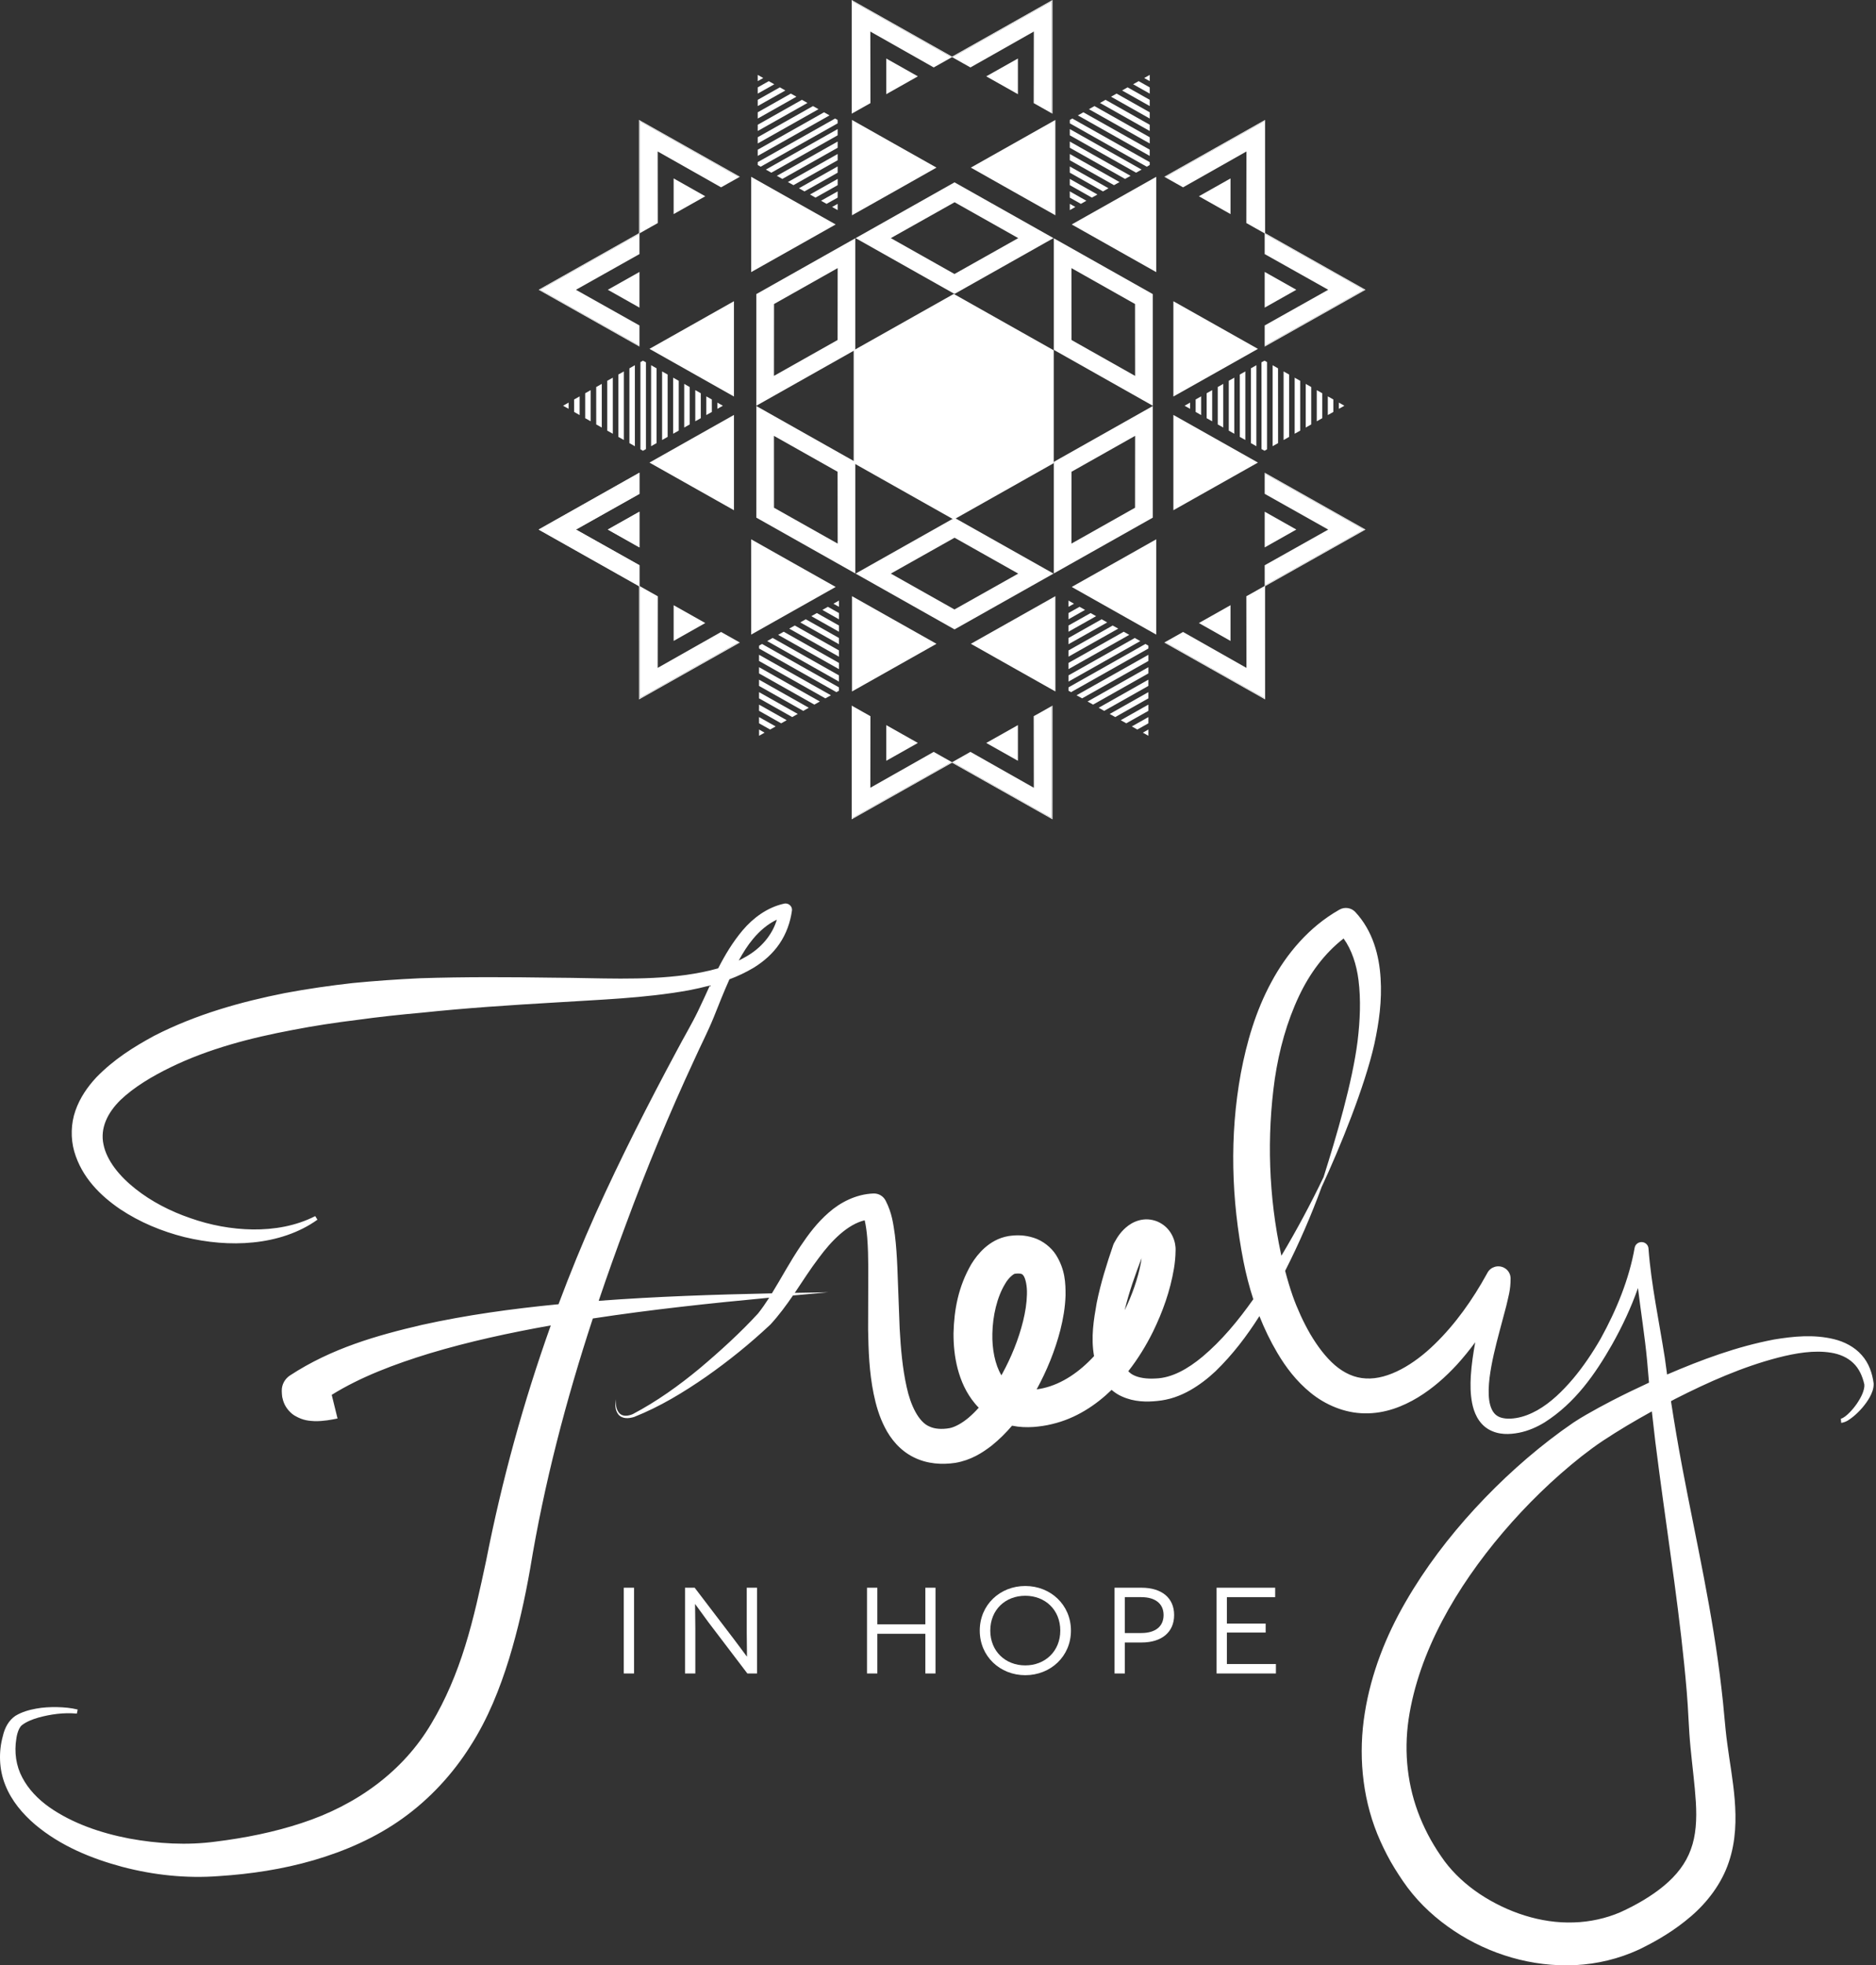 <svg xmlns="http://www.w3.org/2000/svg" width="190" height="199" viewBox="0 0 190 199" fill="none"><rect x="0" y="0" width="190" height="199" fill="#333333" stroke="none"/><path fill-rule="evenodd" clip-rule="evenodd" d="M86.46 35.472L96.595 29.762L106.725 35.472V46.896L96.595 52.609L86.46 46.896V35.472Z" fill="white"></path><path fill-rule="evenodd" clip-rule="evenodd" d="M54.553 53.621L64.766 59.378V59.298L54.692 53.622L64.766 47.945V47.863L54.553 53.621Z" fill="white"></path><path fill-rule="evenodd" clip-rule="evenodd" d="M64.766 55.429V51.813L61.559 53.62L64.766 55.429Z" fill="white"></path><path fill-rule="evenodd" clip-rule="evenodd" d="M64.766 59.299V58.097V57.328V57.235L58.333 53.622L64.766 50.005V49.922V49.175V47.944L54.691 53.624L64.766 59.299Z" fill="white"></path><path fill-rule="evenodd" clip-rule="evenodd" d="M54.553 53.621L64.766 59.378V59.298L54.692 53.622L64.766 47.945V47.863L54.553 53.621Z" fill="white"></path><path fill-rule="evenodd" clip-rule="evenodd" d="M64.766 55.429V51.813L61.559 53.62L64.766 55.429Z" fill="white"></path><path fill-rule="evenodd" clip-rule="evenodd" d="M64.766 59.299V58.097V57.328V57.235L58.333 53.622L64.766 50.005V49.922V49.175V47.944L54.691 53.624L64.766 59.299Z" fill="white"></path><path fill-rule="evenodd" clip-rule="evenodd" d="M54.553 29.342L64.766 35.096V35.018L54.692 29.342L64.766 23.667V23.585L54.553 29.342Z" fill="white"></path><path fill-rule="evenodd" clip-rule="evenodd" d="M64.766 31.148V27.536L61.559 29.341L64.766 31.148Z" fill="white"></path><path fill-rule="evenodd" clip-rule="evenodd" d="M64.766 35.018V33.818V33.045V32.956L58.331 29.343L64.766 25.726V25.642V24.895V23.665L54.691 29.343L64.766 35.018Z" fill="white"></path><path fill-rule="evenodd" clip-rule="evenodd" d="M138.3 53.622L128.087 59.376L128.089 59.298L138.16 53.622L128.089 47.945L128.087 47.863L138.3 53.622Z" fill="white"></path><path fill-rule="evenodd" clip-rule="evenodd" d="M128.088 55.429V51.813L131.292 53.62L128.088 55.429Z" fill="white"></path><path fill-rule="evenodd" clip-rule="evenodd" d="M128.088 59.299V58.097L128.086 57.324V57.237L134.521 53.624L128.088 50.005V49.922L128.086 49.176L128.088 47.944L138.161 53.624L128.088 59.299Z" fill="white"></path><path fill-rule="evenodd" clip-rule="evenodd" d="M138.3 29.342L128.087 35.098V35.018L138.16 29.342L128.087 23.665L128.089 23.585L138.3 29.342Z" fill="white"></path><path fill-rule="evenodd" clip-rule="evenodd" d="M128.086 31.149V27.534L131.292 29.341L128.086 31.149Z" fill="white"></path><path fill-rule="evenodd" clip-rule="evenodd" d="M128.086 35.016V33.817V33.047V32.954L134.521 29.341L128.086 25.727V25.644V24.893V23.663L138.161 29.341L128.086 35.016Z" fill="white"></path><path fill-rule="evenodd" clip-rule="evenodd" d="M86.256 82.961L96.465 77.205L96.395 77.165L86.328 82.842L86.326 71.487L86.256 71.446V82.961Z" fill="white"></path><path fill-rule="evenodd" clip-rule="evenodd" d="M92.962 75.229L89.758 73.422V77.035L92.962 75.229Z" fill="white"></path><path fill-rule="evenodd" clip-rule="evenodd" d="M96.396 77.165L95.329 76.564L94.646 76.177L94.567 76.131L88.147 79.765L88.156 72.519L88.082 72.475L87.42 72.103L86.327 71.487L86.329 82.841L96.396 77.165Z" fill="white"></path><path fill-rule="evenodd" clip-rule="evenodd" d="M64.723 70.82L74.933 65.063L74.864 65.022L64.79 70.701V59.346L64.721 59.304L64.723 70.82Z" fill="white"></path><path fill-rule="evenodd" clip-rule="evenodd" d="M71.431 63.086L68.226 61.281V64.896L71.431 63.086Z" fill="white"></path><path fill-rule="evenodd" clip-rule="evenodd" d="M74.864 65.022L73.797 64.422L73.114 64.038L73.032 63.99L66.611 67.626L66.622 60.379L66.546 60.334L65.882 59.964L64.789 59.347V70.7L74.864 65.022Z" fill="white"></path><path fill-rule="evenodd" clip-rule="evenodd" d="M128.124 12.143L128.128 23.653L128.06 23.614V12.259L117.987 17.937L117.919 17.896L128.124 12.143Z" fill="white"></path><path fill-rule="evenodd" clip-rule="evenodd" d="M124.625 21.678L121.423 19.873L124.625 18.068V21.678Z" fill="white"></path><path fill-rule="evenodd" clip-rule="evenodd" d="M128.059 23.615L126.993 23.015L126.31 22.629L126.226 22.583L126.238 15.338L119.82 18.969L119.746 18.927L119.078 18.552L117.987 17.938L128.059 12.26V23.615Z" fill="white"></path><path fill-rule="evenodd" clip-rule="evenodd" d="M106.595 0V11.514L106.521 11.474L106.523 0.121L96.454 5.798L96.384 5.756L106.595 0Z" fill="white"></path><path fill-rule="evenodd" clip-rule="evenodd" d="M103.093 9.538L99.886 7.731L103.093 5.925V9.538Z" fill="white"></path><path fill-rule="evenodd" clip-rule="evenodd" d="M106.521 11.474L105.459 10.874L104.776 10.489L104.694 10.442L104.705 3.195L98.286 6.829L98.212 6.788L97.546 6.414L96.454 5.799L106.523 0.121L106.521 11.474Z" fill="white"></path><path fill-rule="evenodd" clip-rule="evenodd" d="M106.595 82.961L96.384 77.205L96.454 77.165L106.523 82.842V71.489L106.597 71.446L106.595 82.961Z" fill="white"></path><path fill-rule="evenodd" clip-rule="evenodd" d="M99.886 75.229L103.093 73.422V77.035L99.886 75.229Z" fill="white"></path><path fill-rule="evenodd" clip-rule="evenodd" d="M96.454 77.165L97.52 76.564L98.204 76.177L98.285 76.131L104.705 79.766L104.693 72.519L104.769 72.475L105.435 72.105L106.523 71.489V82.841L96.454 77.165Z" fill="white"></path><path fill-rule="evenodd" clip-rule="evenodd" d="M128.129 70.82L117.918 65.063L117.988 65.022L128.057 70.701V59.346L128.125 59.304L128.129 70.82Z" fill="white"></path><path fill-rule="evenodd" clip-rule="evenodd" d="M121.422 63.086L124.624 61.281V64.898L121.422 63.086Z" fill="white"></path><path fill-rule="evenodd" clip-rule="evenodd" d="M117.988 65.022L119.054 64.422L119.737 64.038L119.819 63.99L126.238 67.626L126.227 60.379L126.303 60.334L126.965 59.964L128.058 59.347V70.7L117.988 65.022Z" fill="white"></path><path fill-rule="evenodd" clip-rule="evenodd" d="M64.72 12.143L64.722 23.653L64.793 23.614V12.259L74.863 17.937L74.933 17.896L64.72 12.143Z" fill="white"></path><path fill-rule="evenodd" clip-rule="evenodd" d="M68.225 21.679L71.43 19.874L68.225 18.065V21.679Z" fill="white"></path><path fill-rule="evenodd" clip-rule="evenodd" d="M64.793 23.615L65.859 23.014L66.541 22.631L66.62 22.583L66.611 15.338L73.031 18.969L73.106 18.927L73.77 18.552L74.864 17.938L64.793 12.26V23.615Z" fill="white"></path><path fill-rule="evenodd" clip-rule="evenodd" d="M86.256 0V11.514L86.326 11.474V0.119L96.395 5.798L96.465 5.756L86.256 0Z" fill="white"></path><path fill-rule="evenodd" clip-rule="evenodd" d="M89.758 9.538L92.962 7.731L89.758 5.925V9.538Z" fill="white"></path><path fill-rule="evenodd" clip-rule="evenodd" d="M86.326 11.474L87.391 10.874L88.076 10.488L88.156 10.444L88.146 3.195L94.568 6.829L94.642 6.786L95.306 6.414L96.395 5.799L86.326 0.119V11.474Z" fill="white"></path><path fill-rule="evenodd" clip-rule="evenodd" d="M64.865 36.663L64.863 36.765V45.474L64.865 45.496L65.119 45.645L65.421 45.474V41.12V36.687L65.119 36.52L64.865 36.663Z" fill="white"></path><path fill-rule="evenodd" clip-rule="evenodd" d="M63.746 37.297V37.388V44.856V44.868L64.3 45.185V45.167V37.081V36.98L63.746 37.297Z" fill="white"></path><path fill-rule="evenodd" clip-rule="evenodd" d="M62.626 37.924V38.01V44.234V44.236L63.184 44.552V44.541V37.698V37.609L62.626 37.924Z" fill="white"></path><path fill-rule="evenodd" clip-rule="evenodd" d="M61.502 38.558V38.632V43.603L62.065 43.92V38.321V38.241L61.502 38.558Z" fill="white"></path><path fill-rule="evenodd" clip-rule="evenodd" d="M60.383 39.19V39.253L60.385 42.975L60.947 43.292V38.944L60.943 38.873L60.383 39.19Z" fill="white"></path><path fill-rule="evenodd" clip-rule="evenodd" d="M59.266 39.82V39.876V42.344L59.824 42.659V39.564L59.822 39.505L59.266 39.82Z" fill="white"></path><path fill-rule="evenodd" clip-rule="evenodd" d="M58.146 40.451V40.499L58.148 41.713L58.704 42.028V40.188V40.136L58.146 40.451Z" fill="white"></path><path fill-rule="evenodd" clip-rule="evenodd" d="M57.029 41.083L57.585 41.396L57.589 40.808L57.585 40.766L57.029 41.083Z" fill="white"></path><path fill-rule="evenodd" clip-rule="evenodd" d="M65.942 37V45.088V45.181L66.496 44.868V44.775V37.309V37.294L65.942 36.98V37Z" fill="white"></path><path fill-rule="evenodd" clip-rule="evenodd" d="M67.057 37.619V44.464V44.553L67.617 44.236V44.152V37.932V37.924L67.057 37.611V37.619Z" fill="white"></path><path fill-rule="evenodd" clip-rule="evenodd" d="M68.176 43.839V43.92L68.74 43.603V43.531V38.556L68.176 38.241V43.839Z" fill="white"></path><path fill-rule="evenodd" clip-rule="evenodd" d="M69.295 43.219V43.293L69.854 42.976V42.91L69.853 39.191L69.296 38.872L69.295 43.219Z" fill="white"></path><path fill-rule="evenodd" clip-rule="evenodd" d="M70.417 42.598V42.658L70.975 42.343V42.287V39.819L70.417 39.502V42.598Z" fill="white"></path><path fill-rule="evenodd" clip-rule="evenodd" d="M71.534 41.976V42.028L72.095 41.713V41.667L72.093 40.45L71.534 40.135V41.976Z" fill="white"></path><path fill-rule="evenodd" clip-rule="evenodd" d="M72.654 41.353L72.652 41.396L73.214 41.084L72.652 40.768L72.654 41.353Z" fill="white"></path><path fill-rule="evenodd" clip-rule="evenodd" d="M127.762 36.686L127.766 41.118V45.473L128.068 45.642L128.324 45.497V45.473V36.764V36.662L128.068 36.52L127.762 36.686Z" fill="white"></path><path fill-rule="evenodd" clip-rule="evenodd" d="M128.889 37.081V45.167L128.885 45.182L129.443 44.868V44.856L129.439 37.388V37.297L128.885 36.98L128.889 37.081Z" fill="white"></path><path fill-rule="evenodd" clip-rule="evenodd" d="M130.001 37.699V44.542L130.003 44.553L130.56 44.238V44.233V38.011V37.925L130.001 37.608V37.699Z" fill="white"></path><path fill-rule="evenodd" clip-rule="evenodd" d="M131.123 38.321V43.92L131.685 43.603L131.683 38.634V38.558L131.119 38.241L131.123 38.321Z" fill="white"></path><path fill-rule="evenodd" clip-rule="evenodd" d="M132.244 38.945V43.292L132.8 42.975V39.255V39.188L132.244 38.873V38.945Z" fill="white"></path><path fill-rule="evenodd" clip-rule="evenodd" d="M133.36 39.565V42.658L133.92 42.343V39.875V39.821L133.36 39.506V39.565Z" fill="white"></path><path fill-rule="evenodd" clip-rule="evenodd" d="M134.479 40.187V42.028L135.039 41.713V40.496V40.448L134.479 40.133V40.187Z" fill="white"></path><path fill-rule="evenodd" clip-rule="evenodd" d="M135.601 40.809V41.396L136.159 41.084L135.601 40.767V40.809Z" fill="white"></path><path fill-rule="evenodd" clip-rule="evenodd" d="M126.69 37.295V37.31V44.776V44.868L127.247 45.182L127.244 45.087L127.247 37.001V36.98L126.69 37.295Z" fill="white"></path><path fill-rule="evenodd" clip-rule="evenodd" d="M125.569 37.924L125.567 37.934L125.569 44.152L125.567 44.237L126.127 44.552V44.464V37.619V37.609L125.569 37.924Z" fill="white"></path><path fill-rule="evenodd" clip-rule="evenodd" d="M124.449 38.556V43.531V43.602L125.009 43.921L125.007 43.839L125.009 38.241L124.449 38.556Z" fill="white"></path><path fill-rule="evenodd" clip-rule="evenodd" d="M123.332 39.188V42.909V42.975L123.89 43.289V43.218V38.871L123.332 39.188Z" fill="white"></path><path fill-rule="evenodd" clip-rule="evenodd" d="M122.209 39.819V42.285V42.345L122.769 42.66V42.599V39.502L122.209 39.819Z" fill="white"></path><path fill-rule="evenodd" clip-rule="evenodd" d="M121.094 40.449V41.666V41.712L121.649 42.027V41.976V40.134L121.094 40.449Z" fill="white"></path><path fill-rule="evenodd" clip-rule="evenodd" d="M119.974 41.083L120.532 41.396V41.353V40.768L119.974 41.083Z" fill="white"></path><path fill-rule="evenodd" clip-rule="evenodd" d="M84.688 70.073L84.713 70.084L84.971 69.938L84.967 69.599L81.107 67.423L77.177 65.205L76.879 65.377V65.667L76.969 65.716L84.688 70.073Z" fill="white"></path><path fill-rule="evenodd" clip-rule="evenodd" d="M83.581 70.708L83.59 70.716L84.15 70.403L84.139 70.391L76.96 66.348L76.874 66.3V66.926L76.96 66.976L83.581 70.708Z" fill="white"></path><path fill-rule="evenodd" clip-rule="evenodd" d="M82.471 71.343L82.475 71.347L83.033 71.03L83.023 71.025L76.957 67.602L76.875 67.558V68.188L76.951 68.23L82.471 71.343Z" fill="white"></path><path fill-rule="evenodd" clip-rule="evenodd" d="M81.352 71.981L81.914 71.664L76.948 68.862L76.876 68.821L76.874 69.453L76.942 69.492L81.352 71.981Z" fill="white"></path><path fill-rule="evenodd" clip-rule="evenodd" d="M80.236 72.608L80.796 72.291L76.938 70.119L76.875 70.082V70.714L76.934 70.745L80.236 72.608Z" fill="white"></path><path fill-rule="evenodd" clip-rule="evenodd" d="M79.116 73.241L79.676 72.924L76.93 71.377L76.879 71.35L76.873 71.976L76.928 72.005L79.116 73.241Z" fill="white"></path><path fill-rule="evenodd" clip-rule="evenodd" d="M76.876 73.237L76.918 73.263L77.997 73.869L78.557 73.556L76.921 72.635L76.874 72.609L76.876 73.237Z" fill="white"></path><path fill-rule="evenodd" clip-rule="evenodd" d="M76.879 74.503L77.437 74.186L76.917 73.891L76.879 73.869V74.503Z" fill="white"></path><path fill-rule="evenodd" clip-rule="evenodd" d="M84.883 68.967L84.966 69.013V68.385L84.887 68.339L78.268 64.605L78.252 64.6L77.695 64.913L77.712 64.92L84.883 68.967Z" fill="white"></path><path fill-rule="evenodd" clip-rule="evenodd" d="M84.892 67.71L84.972 67.753V67.124L84.894 67.082L79.377 63.969H79.372L78.814 64.282L78.821 64.289L84.892 67.71Z" fill="white"></path><path fill-rule="evenodd" clip-rule="evenodd" d="M84.898 66.454L84.972 66.492L84.968 65.859L84.902 65.822L80.495 63.335L79.932 63.652L84.898 66.454Z" fill="white"></path><path fill-rule="evenodd" clip-rule="evenodd" d="M84.967 65.233L84.971 64.599L84.912 64.567L81.61 62.705L81.05 63.022L84.906 65.195L84.967 65.233Z" fill="white"></path><path fill-rule="evenodd" clip-rule="evenodd" d="M84.972 63.966V63.338L84.918 63.308L82.732 62.074L82.171 62.391L84.916 63.937L84.972 63.966Z" fill="white"></path><path fill-rule="evenodd" clip-rule="evenodd" d="M83.292 61.76L84.922 62.681L84.972 62.705V62.077L84.928 62.051L83.848 61.443L83.292 61.76Z" fill="white"></path><path fill-rule="evenodd" clip-rule="evenodd" d="M84.409 61.129L84.931 61.421L84.971 61.444V60.813L84.409 61.129Z" fill="white"></path><path fill-rule="evenodd" clip-rule="evenodd" d="M116.423 16.405L116.444 16.42V16.709L116.144 16.88L112.279 14.703L108.35 12.488L108.352 12.146L108.61 12.001L108.696 12.053L116.423 16.405Z" fill="white"></path><path fill-rule="evenodd" clip-rule="evenodd" d="M116.431 15.147L116.442 15.159V15.787L116.427 15.777L109.25 11.732L109.167 11.686L109.726 11.371L109.808 11.417L116.431 15.147Z" fill="white"></path><path fill-rule="evenodd" clip-rule="evenodd" d="M116.438 13.894L116.443 13.896V14.526L116.436 14.522L110.363 11.1L110.286 11.055L110.847 10.74L110.919 10.781L116.438 13.894Z" fill="white"></path><path fill-rule="evenodd" clip-rule="evenodd" d="M116.443 12.632V13.264L111.475 10.464L111.407 10.425L111.966 10.108L112.033 10.144L116.443 12.632Z" fill="white"></path><path fill-rule="evenodd" clip-rule="evenodd" d="M116.443 11.371V12.003L112.589 9.828L112.526 9.794L113.084 9.479L113.145 9.509L116.443 11.371Z" fill="white"></path><path fill-rule="evenodd" clip-rule="evenodd" d="M116.443 10.108V10.739L113.699 9.193L113.644 9.163L114.202 8.845L114.255 8.874L116.443 10.108Z" fill="white"></path><path fill-rule="evenodd" clip-rule="evenodd" d="M114.763 8.532L114.813 8.56L116.443 9.479V8.849L115.367 8.241L115.323 8.217L114.763 8.532Z" fill="white"></path><path fill-rule="evenodd" clip-rule="evenodd" d="M115.884 7.901L115.924 7.923L116.442 8.216V7.584L115.884 7.901Z" fill="white"></path><path fill-rule="evenodd" clip-rule="evenodd" d="M115.536 17.124L115.621 17.17L115.065 17.485L114.983 17.441L108.363 13.707L108.349 13.697V13.071L108.365 13.079L115.536 17.124Z" fill="white"></path><path fill-rule="evenodd" clip-rule="evenodd" d="M114.428 17.761L114.505 17.803L113.946 18.117L113.873 18.076L108.353 14.963H108.348V14.331L108.359 14.338L114.428 17.761Z" fill="white"></path><path fill-rule="evenodd" clip-rule="evenodd" d="M113.315 18.394L113.385 18.435L112.827 18.748L112.761 18.713L108.349 16.224V15.593L108.351 15.595L113.315 18.394Z" fill="white"></path><path fill-rule="evenodd" clip-rule="evenodd" d="M112.267 19.063L111.708 19.382L111.649 19.347L108.349 17.485L108.347 16.855L112.205 19.026L112.267 19.063Z" fill="white"></path><path fill-rule="evenodd" clip-rule="evenodd" d="M111.147 19.695L110.589 20.01L110.536 19.982L108.348 18.748V18.116L111.092 19.663L111.147 19.695Z" fill="white"></path><path fill-rule="evenodd" clip-rule="evenodd" d="M108.35 20.01L109.426 20.618L109.47 20.642L110.032 20.327L109.98 20.301L108.346 19.378L108.35 20.01Z" fill="white"></path><path fill-rule="evenodd" clip-rule="evenodd" d="M108.35 21.275L108.91 20.957L108.87 20.934L108.35 20.642V21.275Z" fill="white"></path><path fill-rule="evenodd" clip-rule="evenodd" d="M108.496 70.073L108.473 70.084L108.215 69.938L108.217 69.599L112.079 67.421L116.007 65.205L116.308 65.377V65.667L116.219 65.716L108.496 70.073Z" fill="white"></path><path fill-rule="evenodd" clip-rule="evenodd" d="M109.604 70.708L109.594 70.713L109.034 70.402L109.048 70.391L116.223 66.35L116.308 66.3L116.31 66.926L116.227 66.974L109.604 70.708Z" fill="white"></path><path fill-rule="evenodd" clip-rule="evenodd" d="M110.713 71.343L110.711 71.347L110.149 71.034L110.159 71.025L116.231 67.602L116.309 67.558V68.188L116.231 68.23L110.713 71.343Z" fill="white"></path><path fill-rule="evenodd" clip-rule="evenodd" d="M111.83 71.979L111.272 71.664L116.234 68.862L116.307 68.821V69.455L116.242 69.49L111.83 71.979Z" fill="white"></path><path fill-rule="evenodd" clip-rule="evenodd" d="M112.949 72.608L112.388 72.294L116.244 70.117L116.308 70.084V70.716L116.249 70.746L112.949 72.608Z" fill="white"></path><path fill-rule="evenodd" clip-rule="evenodd" d="M114.069 73.239L113.509 72.924L116.249 71.377L116.308 71.348L116.31 71.976L116.259 72.005L114.069 73.239Z" fill="white"></path><path fill-rule="evenodd" clip-rule="evenodd" d="M116.263 72.635L114.629 73.556L115.187 73.869L116.265 73.263L116.308 73.237V72.609L116.263 72.635Z" fill="white"></path><path fill-rule="evenodd" clip-rule="evenodd" d="M116.266 73.893L115.748 74.186L116.308 74.503V73.869L116.266 73.893Z" fill="white"></path><path fill-rule="evenodd" clip-rule="evenodd" d="M108.302 68.967L108.215 69.013L108.217 68.385L108.298 68.339L114.917 64.607L114.931 64.6L115.489 64.915L115.472 64.922L108.302 68.967Z" fill="white"></path><path fill-rule="evenodd" clip-rule="evenodd" d="M108.293 67.71L108.213 67.753V67.124L108.291 67.082L113.805 63.971L113.813 63.969L114.371 64.282L114.363 64.288L108.293 67.71Z" fill="white"></path><path fill-rule="evenodd" clip-rule="evenodd" d="M108.286 66.452L108.214 66.491L108.216 65.859L108.282 65.824L112.691 63.337L113.254 63.652L108.286 66.452Z" fill="white"></path><path fill-rule="evenodd" clip-rule="evenodd" d="M108.214 65.233V64.599L108.273 64.567L111.573 62.705L112.137 63.024L108.279 65.195L108.214 65.233Z" fill="white"></path><path fill-rule="evenodd" clip-rule="evenodd" d="M108.214 63.968V63.336L108.265 63.308L110.455 62.076L111.013 62.391L108.267 63.937L108.214 63.968Z" fill="white"></path><path fill-rule="evenodd" clip-rule="evenodd" d="M108.258 62.05L108.214 62.076L108.213 62.706L108.262 62.68L109.892 61.757L109.338 61.442L108.258 62.05Z" fill="white"></path><path fill-rule="evenodd" clip-rule="evenodd" d="M108.214 61.443L108.255 61.421L108.773 61.129L108.214 60.813V61.443Z" fill="white"></path><path fill-rule="evenodd" clip-rule="evenodd" d="M76.763 16.405L76.742 16.42V16.709L77.042 16.88L80.906 14.703L84.838 12.487L84.834 12.146L84.576 12.001L84.489 12.053L76.763 16.405Z" fill="white"></path><path fill-rule="evenodd" clip-rule="evenodd" d="M76.755 15.151L76.741 15.159V15.787L76.758 15.777L83.931 11.732L84.017 11.686L83.459 11.369L83.377 11.417L76.755 15.151Z" fill="white"></path><path fill-rule="evenodd" clip-rule="evenodd" d="M76.746 13.892L76.742 13.898V14.526L76.749 14.522L82.822 11.1L82.898 11.055L82.34 10.742L82.266 10.781L76.746 13.892Z" fill="white"></path><path fill-rule="evenodd" clip-rule="evenodd" d="M76.742 12.632V13.264L81.71 10.464L81.778 10.425L81.22 10.106L81.152 10.144L76.742 12.632Z" fill="white"></path><path fill-rule="evenodd" clip-rule="evenodd" d="M76.742 11.371V12.005L80.598 9.828L80.66 9.791L80.103 9.479L80.04 9.509L76.742 11.371Z" fill="white"></path><path fill-rule="evenodd" clip-rule="evenodd" d="M76.742 10.108V10.739L79.486 9.193L79.541 9.163L78.983 8.845L78.93 8.874L76.742 10.108Z" fill="white"></path><path fill-rule="evenodd" clip-rule="evenodd" d="M76.742 8.847V9.479L78.374 8.56L78.419 8.534L77.863 8.217L77.822 8.241L76.742 8.847Z" fill="white"></path><path fill-rule="evenodd" clip-rule="evenodd" d="M77.263 7.922L77.301 7.9L76.741 7.583V8.215L77.263 7.922Z" fill="white"></path><path fill-rule="evenodd" clip-rule="evenodd" d="M77.647 17.124L77.564 17.17L78.12 17.485L78.201 17.441L84.822 13.709L84.837 13.697V13.069L84.82 13.079L77.647 17.124Z" fill="white"></path><path fill-rule="evenodd" clip-rule="evenodd" d="M78.758 17.759L78.679 17.802L79.24 18.119L79.312 18.076L84.833 14.963L84.838 14.961L84.84 14.331L84.827 14.338L78.758 17.759Z" fill="white"></path><path fill-rule="evenodd" clip-rule="evenodd" d="M79.87 18.392L79.796 18.433L80.36 18.748L80.426 18.711L84.84 16.224L84.838 15.595V15.593L79.87 18.392Z" fill="white"></path><path fill-rule="evenodd" clip-rule="evenodd" d="M80.918 19.065L81.478 19.38L81.537 19.347L84.839 17.485L84.837 16.852L80.981 19.026L80.918 19.065Z" fill="white"></path><path fill-rule="evenodd" clip-rule="evenodd" d="M82.039 19.695L82.595 20.01L82.65 19.98L84.84 18.748V18.116L82.092 19.663L82.039 19.695Z" fill="white"></path><path fill-rule="evenodd" clip-rule="evenodd" d="M83.155 20.327L83.715 20.642L83.758 20.616L84.838 20.01L84.84 19.378L83.202 20.299L83.155 20.327Z" fill="white"></path><path fill-rule="evenodd" clip-rule="evenodd" d="M84.274 20.957L84.838 21.273V20.642L84.316 20.934L84.274 20.957Z" fill="white"></path><path fill-rule="evenodd" clip-rule="evenodd" d="M65.777 46.841L70.054 44.426L74.335 42.014V46.839V51.664L70.054 49.251L65.777 46.841Z" fill="white"></path><path fill-rule="evenodd" clip-rule="evenodd" d="M65.778 35.324L70.057 32.912L74.334 30.499V35.324V40.151L70.057 37.737L65.778 35.324Z" fill="white"></path><path fill-rule="evenodd" clip-rule="evenodd" d="M127.402 46.839L123.122 44.426L118.839 42.014V46.839V51.664L123.122 49.251L127.402 46.839Z" fill="white"></path><path fill-rule="evenodd" clip-rule="evenodd" d="M127.402 35.326L123.122 32.913L118.839 30.501V35.324V40.151L123.122 37.739L127.402 35.326Z" fill="white"></path><path fill-rule="evenodd" clip-rule="evenodd" d="M86.289 70.016L86.29 65.19V60.365L90.568 62.778L94.847 65.19L90.568 67.603L86.289 70.016Z" fill="white"></path><path fill-rule="evenodd" clip-rule="evenodd" d="M76.077 64.258V59.432L76.075 54.607L80.358 57.022L84.637 59.432L80.356 61.845L76.077 64.258Z" fill="white"></path><path fill-rule="evenodd" clip-rule="evenodd" d="M117.102 17.903L112.823 20.316L108.542 22.728L112.821 25.141L117.102 27.555V22.728V17.903Z" fill="white"></path><path fill-rule="evenodd" clip-rule="evenodd" d="M106.886 12.146L102.607 14.56L98.326 16.971L102.607 19.387L106.888 21.798L106.886 16.971V12.146Z" fill="white"></path><path fill-rule="evenodd" clip-rule="evenodd" d="M106.891 70.016L106.887 65.19V60.365L102.608 62.778L98.329 65.188L102.608 67.603L106.891 70.016Z" fill="white"></path><path fill-rule="evenodd" clip-rule="evenodd" d="M117.102 64.258V59.432V54.607L112.823 57.022L108.542 59.432L112.823 61.845L117.102 64.258Z" fill="white"></path><path fill-rule="evenodd" clip-rule="evenodd" d="M76.077 17.903L80.356 20.316L84.637 22.728L80.358 25.141L76.077 27.553V22.728V17.903Z" fill="white"></path><path fill-rule="evenodd" clip-rule="evenodd" d="M86.29 12.146L90.568 14.56L94.847 16.971L90.572 19.387L86.29 21.798V16.971V12.146Z" fill="white"></path><path fill-rule="evenodd" clip-rule="evenodd" d="M96.673 29.762L106.696 24.111L96.673 18.463L86.653 24.113L96.673 29.762ZM96.673 20.475L103.126 24.111L96.674 27.741L96.673 27.746L90.222 24.111L96.674 20.483L96.673 20.475Z" fill="white"></path><path fill-rule="evenodd" clip-rule="evenodd" d="M96.674 63.731L106.7 58.08L96.673 52.43L86.653 58.08L96.674 63.731ZM96.673 54.446L103.125 58.081L96.674 61.709V61.715L90.222 58.08L96.673 54.45V54.446Z" fill="white"></path><path fill-rule="evenodd" clip-rule="evenodd" d="M86.622 35.427V24.128L76.599 29.779V41.083L86.622 35.427ZM78.386 30.788L84.838 27.148L84.831 34.419L84.837 34.423L78.386 38.06L78.392 30.788L78.386 30.788Z" fill="white"></path><path fill-rule="evenodd" clip-rule="evenodd" d="M116.753 52.416V41.114L106.73 46.766V58.065L116.753 52.416ZM108.515 47.772L114.963 44.133L114.956 51.404L114.96 51.408L108.515 55.043L108.519 47.772H108.515Z" fill="white"></path><path fill-rule="evenodd" clip-rule="evenodd" d="M116.753 41.083V29.779L106.73 24.128V35.427L116.753 41.083ZM114.956 30.788L114.963 38.062L108.515 34.423L108.519 34.419L108.515 27.148L114.962 30.787L114.956 30.788Z" fill="white"></path><path fill-rule="evenodd" clip-rule="evenodd" d="M86.623 58.065V46.766L76.602 41.114L76.6 52.414L86.623 58.065ZM84.83 47.772L84.839 55.043L78.385 51.408L78.389 51.406L78.385 44.135L84.837 47.772H84.83Z" fill="white"></path><path fill-rule="evenodd" clip-rule="evenodd" d="M189.761 140.088L189.757 140.057C189.63 139.067 189.287 138.026 188.547 137.205C187.822 136.379 186.79 135.856 185.767 135.604C183.694 135.096 181.639 135.311 179.679 135.632C175.878 136.353 172.312 137.689 168.842 139.178C168.766 138.63 168.688 138.085 168.618 137.533C168.031 133.77 167.234 130.104 166.957 126.417V126.408C166.935 126.1 166.699 125.833 166.371 125.778C165.988 125.715 165.623 125.967 165.557 126.341C164.997 129.532 163.712 132.65 162.12 135.539C161.297 136.972 160.369 138.354 159.316 139.608C158.255 140.855 157.069 142.021 155.691 142.801C155.004 143.184 154.277 143.47 153.545 143.586C152.795 143.709 152.069 143.657 151.63 143.359C151.188 143.081 150.924 142.491 150.824 141.776C150.729 141.061 150.769 140.281 150.864 139.491C151.065 137.911 151.469 136.313 151.896 134.707L152.549 132.257C152.74 131.385 153.002 130.645 152.991 129.428C152.985 129.004 152.75 128.587 152.336 128.37C151.731 128.051 150.979 128.273 150.655 128.863L150.59 128.981C149.15 131.599 147.397 134.079 145.298 136.111C143.245 138.12 140.626 139.715 138.33 139.575C137.193 139.523 136.142 139.043 135.189 138.225C134.244 137.403 133.421 136.295 132.707 135.09C132.358 134.488 132.022 133.832 131.735 133.209C131.405 132.481 131.168 131.909 130.918 131.201C130.633 130.382 130.384 129.537 130.158 128.681C131.574 125.901 132.806 123.05 133.872 120.144L133.868 120.163C135.701 116.236 138.235 109.997 139.197 105.698C139.662 103.549 139.979 101.327 139.825 99.031C139.685 96.772 139.06 94.28 137.265 92.347C136.867 91.916 136.195 91.801 135.66 92.106L135.597 92.142C132.586 93.859 130.307 96.559 128.754 99.459C127.174 102.378 126.263 105.531 125.669 108.681C124.509 115.015 124.71 121.447 125.944 127.747C126.198 129.027 126.525 130.3 126.934 131.555C125.409 133.715 123.731 135.746 121.769 137.39C120.321 138.591 118.704 139.532 117.034 139.58C116.154 139.634 115.315 139.522 114.742 139.209C114.56 139.111 114.408 138.985 114.27 138.848C115.256 137.59 116.078 136.243 116.771 134.849C117.757 132.824 118.515 130.725 118.898 128.44C118.991 127.862 119.055 127.274 119.061 126.644C119.112 125.757 118.682 124.547 117.642 123.909C117.126 123.574 116.431 123.409 115.809 123.483C115.18 123.555 114.67 123.811 114.296 124.082C113.541 124.643 113.167 125.26 112.846 125.844L112.835 125.862C112.799 125.924 112.771 125.99 112.748 126.059C112.104 127.936 111.484 129.891 111.074 131.923C110.774 133.626 110.469 135.4 110.805 137.316C109.326 138.915 107.579 140.125 105.656 140.562C105.423 140.614 105.201 140.655 104.99 140.684C106.024 138.783 106.846 136.791 107.393 134.664C107.673 133.552 107.878 132.404 107.918 131.17C107.922 129.943 107.892 128.564 106.941 127.05C106.467 126.309 105.605 125.616 104.69 125.334C103.755 125.038 102.964 125.04 102.151 125.158C101.113 125.334 100.333 125.824 99.74 126.343C99.147 126.871 98.722 127.44 98.371 128.008C97.049 130.295 96.633 132.619 96.572 134.988C96.565 136.174 96.675 137.373 96.99 138.585C97.307 139.784 97.825 141.022 98.751 142.126C98.868 142.269 98.996 142.406 99.126 142.539C98.794 142.91 98.449 143.251 98.09 143.557C97.443 144.103 96.698 144.515 96.157 144.611C95.382 144.746 94.65 144.693 94.13 144.441C93.046 144 92.221 142.297 91.826 140.447C91.409 138.587 91.227 136.562 91.117 134.52L90.881 128.273C90.832 127.215 90.771 126.144 90.633 125.045C90.471 123.941 90.348 122.825 89.688 121.556C89.464 121.125 88.995 120.83 88.468 120.848C86.697 120.91 85.086 121.762 83.938 122.777C82.761 123.799 81.885 124.975 81.095 126.15C80.017 127.74 79.129 129.42 78.177 130.96C72.334 131.084 66.485 131.277 60.635 131.716C61.5 129.153 62.411 126.6 63.362 124.056C65.459 118.375 67.781 112.758 70.347 107.242C70.969 105.854 71.67 104.513 72.271 103.043C72.801 101.715 73.311 100.421 73.877 99.161C74.713 98.846 75.529 98.466 76.313 97.999C77.328 97.377 78.266 96.567 78.947 95.557C79.634 94.553 80.044 93.384 80.207 92.214C80.217 92.14 80.215 92.06 80.198 91.983C80.116 91.64 79.765 91.421 79.41 91.499L79.399 91.503C77.685 91.883 76.256 92.969 75.213 94.201C74.207 95.398 73.419 96.71 72.738 98.048C71.675 98.355 70.565 98.563 69.459 98.72C65.104 99.317 60.606 99.013 56.102 98.998C51.598 98.932 47.073 98.906 42.526 99.054C40.254 99.161 37.981 99.319 35.706 99.541C33.432 99.797 31.161 100.125 28.897 100.546C24.383 101.441 19.862 102.71 15.636 104.87C13.536 106.01 11.551 107.246 9.75 109.097C8.881 110.031 8.097 111.145 7.64 112.458C7.179 113.767 7.146 115.264 7.516 116.58C8.287 119.244 10.198 121.09 12.168 122.435C14.181 123.775 16.395 124.684 18.676 125.261C20.963 125.811 23.331 126.043 25.663 125.8C27.984 125.568 30.297 124.836 32.148 123.502L31.926 123.139C29.952 124.145 27.757 124.512 25.599 124.49C23.436 124.46 21.288 124.053 19.268 123.339C17.249 122.648 15.333 121.659 13.729 120.386C12.133 119.133 10.807 117.53 10.481 115.881C10.135 114.26 10.854 112.705 12.211 111.375C13.564 110.081 15.447 108.953 17.316 108.052C21.111 106.207 25.349 105.093 29.645 104.29C31.795 103.872 33.971 103.542 36.165 103.273C38.355 102.969 40.56 102.734 42.776 102.536C47.203 102.067 51.672 101.776 56.162 101.513C60.637 101.222 65.18 101.094 69.723 100.281C70.448 100.142 71.172 99.982 71.895 99.79C71.493 100.662 71.108 101.531 70.696 102.374C70.061 103.694 69.263 105.021 68.55 106.381C65.647 111.786 62.859 117.265 60.331 122.872C58.98 125.891 57.728 128.957 56.566 132.063C56.515 132.067 56.464 132.072 56.413 132.076C51.834 132.526 47.253 133.149 42.702 134.16C38.169 135.218 33.578 136.517 29.362 139.278C28.861 139.61 28.523 140.186 28.538 140.824V140.877C28.542 141.07 28.557 141.27 28.584 141.465C28.635 141.698 28.698 141.928 28.804 142.159C29.024 142.645 29.451 143.116 29.865 143.353C30.726 143.86 31.353 143.864 31.842 143.898C32.339 143.911 32.747 143.868 33.133 143.818C33.493 143.768 33.914 143.686 34.186 143.631L33.596 141.237C36.52 139.417 40 138.113 43.492 137.044C47.486 135.841 51.615 134.95 55.783 134.207C53.007 141.974 50.819 149.959 49.236 158.023C48.608 160.964 47.983 163.867 47.116 166.656C46.253 169.438 45.141 172.095 43.699 174.5C40.846 179.358 36.114 182.783 30.542 184.598C27.762 185.516 24.825 186.105 21.83 186.476C18.948 186.863 15.982 186.693 13.075 186.159C10.188 185.603 7.332 184.624 5.006 182.999C3.854 182.186 2.877 181.174 2.258 179.988C1.626 178.806 1.429 177.424 1.657 176.034C1.657 176.034 1.78 175.033 2.226 174.679C2.666 174.338 3.264 174.096 3.881 173.918C5.116 173.575 6.484 173.388 7.782 173.514L7.869 173.101C7.175 172.928 6.477 172.871 5.776 172.856C5.074 172.845 4.368 172.876 3.66 173.008C2.956 173.139 2.239 173.328 1.552 173.743C0.871 174.216 0.482 174.94 0.288 175.789C-0.144 177.355 -0.11 179.134 0.527 180.725C1.156 182.334 2.296 183.672 3.564 184.754C6.139 186.918 9.243 188.185 12.386 189.03C15.54 189.861 18.864 190.222 22.178 189.966C25.379 189.76 28.605 189.279 31.766 188.36C34.914 187.441 38.032 186.093 40.776 184.124C43.52 182.161 45.856 179.626 47.621 176.827C49.42 174.036 50.621 170.992 51.559 167.964C52.486 164.927 53.16 161.879 53.693 158.847C55.107 150.227 57.318 141.803 60.041 133.504C65.95 132.601 71.92 131.964 77.903 131.401C77.545 131.959 77.175 132.494 76.776 132.996C75 134.933 72.93 136.815 70.861 138.559C68.761 140.299 66.529 141.9 64.093 143.184L64.106 143.18C63.658 143.373 63.094 143.469 62.741 143.108C62.404 142.75 62.322 142.181 62.402 141.679C62.273 142.174 62.275 142.756 62.62 143.213C62.794 143.439 63.09 143.571 63.379 143.59C63.671 143.614 63.952 143.556 64.218 143.478L64.233 143.471C66.833 142.441 69.239 140.98 71.527 139.393C73.825 137.779 75.947 136.068 78.038 134.106C78.907 133.155 79.632 132.166 80.311 131.176C81.498 131.067 82.687 130.96 83.875 130.852C82.748 130.871 81.619 130.891 80.492 130.913C81.31 129.703 82.067 128.499 82.921 127.381C84.224 125.608 85.839 123.979 87.574 123.562C87.699 124.094 87.782 124.717 87.832 125.325C87.912 126.305 87.932 127.32 87.938 128.347L87.921 134.621C87.957 136.748 88.029 138.907 88.483 141.138C88.714 142.252 89.029 143.391 89.616 144.535C90.183 145.659 91.128 146.858 92.523 147.549C93.921 148.254 95.432 148.32 96.751 148.124C98.333 147.851 99.472 147.123 100.466 146.354C101.233 145.732 101.901 145.061 102.502 144.358C102.516 144.358 102.525 144.364 102.538 144.366C103.269 144.514 103.965 144.535 104.675 144.49C104.897 144.473 105.294 144.436 105.615 144.383C105.933 144.336 106.248 144.275 106.561 144.195C108.954 143.634 110.977 142.291 112.581 140.734C112.894 141.001 113.241 141.234 113.624 141.399C114.873 141.965 116.131 141.972 117.243 141.853L117.659 141.8L118.071 141.725C118.38 141.662 118.695 141.577 118.961 141.484C119.517 141.295 120.037 141.056 120.522 140.782C121.494 140.228 122.346 139.563 123.114 138.842C124.87 137.137 126.297 135.244 127.553 133.264C128.052 134.525 128.646 135.766 129.36 136.974C130.221 138.433 131.289 139.854 132.753 141.04C134.195 142.218 136.178 143.098 138.223 143.108C140.269 143.149 142.11 142.403 143.618 141.49C145.142 140.56 146.414 139.413 147.545 138.194C148.214 137.46 148.831 136.696 149.41 135.913C149.207 137.03 149.036 138.162 148.962 139.331C148.913 140.212 148.913 141.118 149.093 142.063C149.27 142.969 149.695 144.094 150.748 144.722C151.79 145.328 152.915 145.25 153.828 145.077C154.786 144.89 155.661 144.499 156.443 144.021C159.549 142.042 161.568 139.118 163.263 136.153C164.295 134.317 165.196 132.41 165.893 130.42C166.191 132.889 166.587 135.325 166.815 137.743C166.876 138.494 166.942 139.248 167.01 140.002C165.741 140.589 164.483 141.192 163.24 141.836C162.373 142.285 161.513 142.752 160.653 143.247C160.234 143.493 159.777 143.76 159.35 144.049L158.137 144.903C154.947 147.234 152.042 149.869 149.383 152.749C146.731 155.634 144.336 158.773 142.355 162.208C140.37 165.634 138.865 169.422 138.223 173.463C137.574 177.488 137.918 181.804 139.489 185.693C139.884 186.66 140.341 187.6 140.85 188.508C141.11 188.954 141.375 189.403 141.679 189.859C142.002 190.363 142.186 190.613 142.552 191.12C143.875 192.886 145.501 194.339 147.287 195.527C150.85 197.889 155.165 199.192 159.568 198.981C161.777 198.86 163.919 198.356 165.986 197.406C167.847 196.507 169.629 195.447 171.278 194.024C172.914 192.618 174.37 190.726 175.089 188.56C175.829 186.393 175.846 184.194 175.688 182.213C175.525 180.214 175.168 178.353 174.935 176.538C174.692 174.781 174.588 172.856 174.347 170.958C173.483 163.374 171.781 156.005 170.388 148.635C169.963 146.378 169.582 144.134 169.235 141.876C169.379 141.8 169.521 141.718 169.667 141.646C173.02 139.939 176.497 138.396 180.093 137.464C181.875 137.008 183.736 136.689 185.452 136.969C186.306 137.106 187.087 137.438 187.676 137.995C188.27 138.544 188.632 139.337 188.82 140.191C188.848 140.447 188.757 140.799 188.623 141.125C188.48 141.468 188.281 141.805 188.063 142.129C187.841 142.448 187.59 142.756 187.315 143.034C187.049 143.3 186.712 143.59 186.44 143.654L186.476 144.077C187.036 143.992 187.349 143.699 187.698 143.439C188.032 143.163 188.336 142.861 188.619 142.535C188.894 142.209 189.152 141.859 189.368 141.47C189.575 141.08 189.773 140.651 189.763 140.093L189.761 140.088ZM76.277 95.059C76.955 94.246 77.761 93.556 78.68 93.123C78.205 94.692 77.069 96.004 75.586 96.851C75.338 96.997 75.082 97.131 74.82 97.258C75.247 96.477 75.715 95.728 76.277 95.059ZM104.007 131.079C103.99 131.928 103.844 132.851 103.618 133.77C103.165 135.606 102.421 137.44 101.491 139.136C101.47 139.177 101.445 139.216 101.423 139.258C100.77 138.178 100.468 136.584 100.506 135.041C100.538 133.26 100.975 131.344 101.793 130.003C102.17 129.327 102.728 128.947 102.8 128.975C103.038 128.936 103.347 128.95 103.427 128.989C103.535 129.028 103.55 129.028 103.654 129.165C103.863 129.43 104.041 130.24 104.007 131.079ZM113.941 132.526C114.359 130.807 114.958 129.113 115.621 127.392C115.6 127.557 115.575 127.722 115.545 127.892C115.237 129.498 114.651 131.135 113.907 132.673C113.917 132.626 113.928 132.574 113.941 132.526ZM129.741 126.979C128.492 121.192 128.282 115.094 129.111 109.238C129.547 106.312 130.333 103.451 131.572 100.837C132.641 98.574 134.142 96.53 136.079 95.029C136.91 96.182 137.39 97.675 137.588 99.238C137.84 101.233 137.747 103.334 137.495 105.423C136.971 109.592 135.345 115.084 134.052 119.185C132.747 121.903 131.324 124.566 129.781 127.147C129.768 127.09 129.756 127.034 129.741 126.979ZM170.832 171.289C170.996 173.129 171.02 174.965 171.214 176.942C171.398 178.864 171.648 180.72 171.755 182.474C171.861 184.225 171.77 185.87 171.244 187.273C170.737 188.685 169.789 189.897 168.523 190.947C167.267 191.994 165.716 192.891 164.115 193.621C162.684 194.24 161.012 194.616 159.374 194.657C156.061 194.775 152.683 193.638 149.888 191.794C148.497 190.866 147.254 189.73 146.307 188.461C146.123 188.197 145.749 187.682 145.567 187.384C145.349 187.05 145.135 186.685 144.92 186.313C144.506 185.572 144.138 184.81 143.821 184.03C142.556 180.915 142.167 177.498 142.66 174.095C143.681 167.257 147.49 160.731 152.226 155.159C154.615 152.361 157.278 149.757 160.168 147.471L161.264 146.639C161.621 146.378 161.968 146.133 162.361 145.873C163.13 145.364 163.925 144.869 164.73 144.384C165.576 143.88 166.434 143.387 167.297 142.911C167.515 144.943 167.764 146.982 168.039 148.998C169.031 156.482 170.212 163.899 170.832 171.289Z" fill="white"></path><path d="M64.216 160.766H63.176V169.449H64.216V160.766Z" fill="white"></path><path fill-rule="evenodd" clip-rule="evenodd" d="M76.671 160.766V169.449H75.692L71.741 164.253C70.98 163.221 70.422 162.428 70.409 162.428H70.394C70.385 162.428 70.422 163.506 70.422 164.896V169.449H69.379V160.766H70.356L74.309 165.95C74.983 166.829 75.63 167.737 75.643 167.737H75.654C75.669 167.737 75.63 166.573 75.63 165.331V160.766H76.671Z" fill="white"></path><path fill-rule="evenodd" clip-rule="evenodd" d="M94.747 160.766V169.449H93.719V165.43H88.855V169.449H87.811V160.766H88.855V164.475H93.719V160.766H94.747Z" fill="white"></path><path fill-rule="evenodd" clip-rule="evenodd" d="M103.84 160.592C106.394 160.592 108.464 162.489 108.464 165.109C108.464 167.724 106.394 169.623 103.84 169.623C101.286 169.623 99.229 167.724 99.229 165.109C99.229 162.489 101.286 160.592 103.84 160.592ZM103.84 168.632C105.848 168.632 107.385 167.192 107.385 165.109C107.385 162.999 105.848 161.581 103.84 161.581C101.821 161.581 100.295 162.999 100.295 165.109C100.295 167.192 101.821 168.632 103.84 168.632Z" fill="white"></path><path fill-rule="evenodd" clip-rule="evenodd" d="M115.613 160.766C117.672 160.766 118.915 161.809 118.915 163.532C118.915 165.257 117.672 166.312 115.613 166.312H113.923V169.449H112.881V160.766L115.613 160.766ZM115.587 165.354C117.05 165.354 117.847 164.662 117.847 163.532C117.847 162.368 116.985 161.72 115.587 161.72H113.923V165.354H115.587Z" fill="white"></path><path fill-rule="evenodd" clip-rule="evenodd" d="M129.225 168.494V169.449H123.215V160.766H129.149V161.72H124.259V164.399H128.185V165.306H124.259V168.494H129.225Z" fill="white"></path></svg>